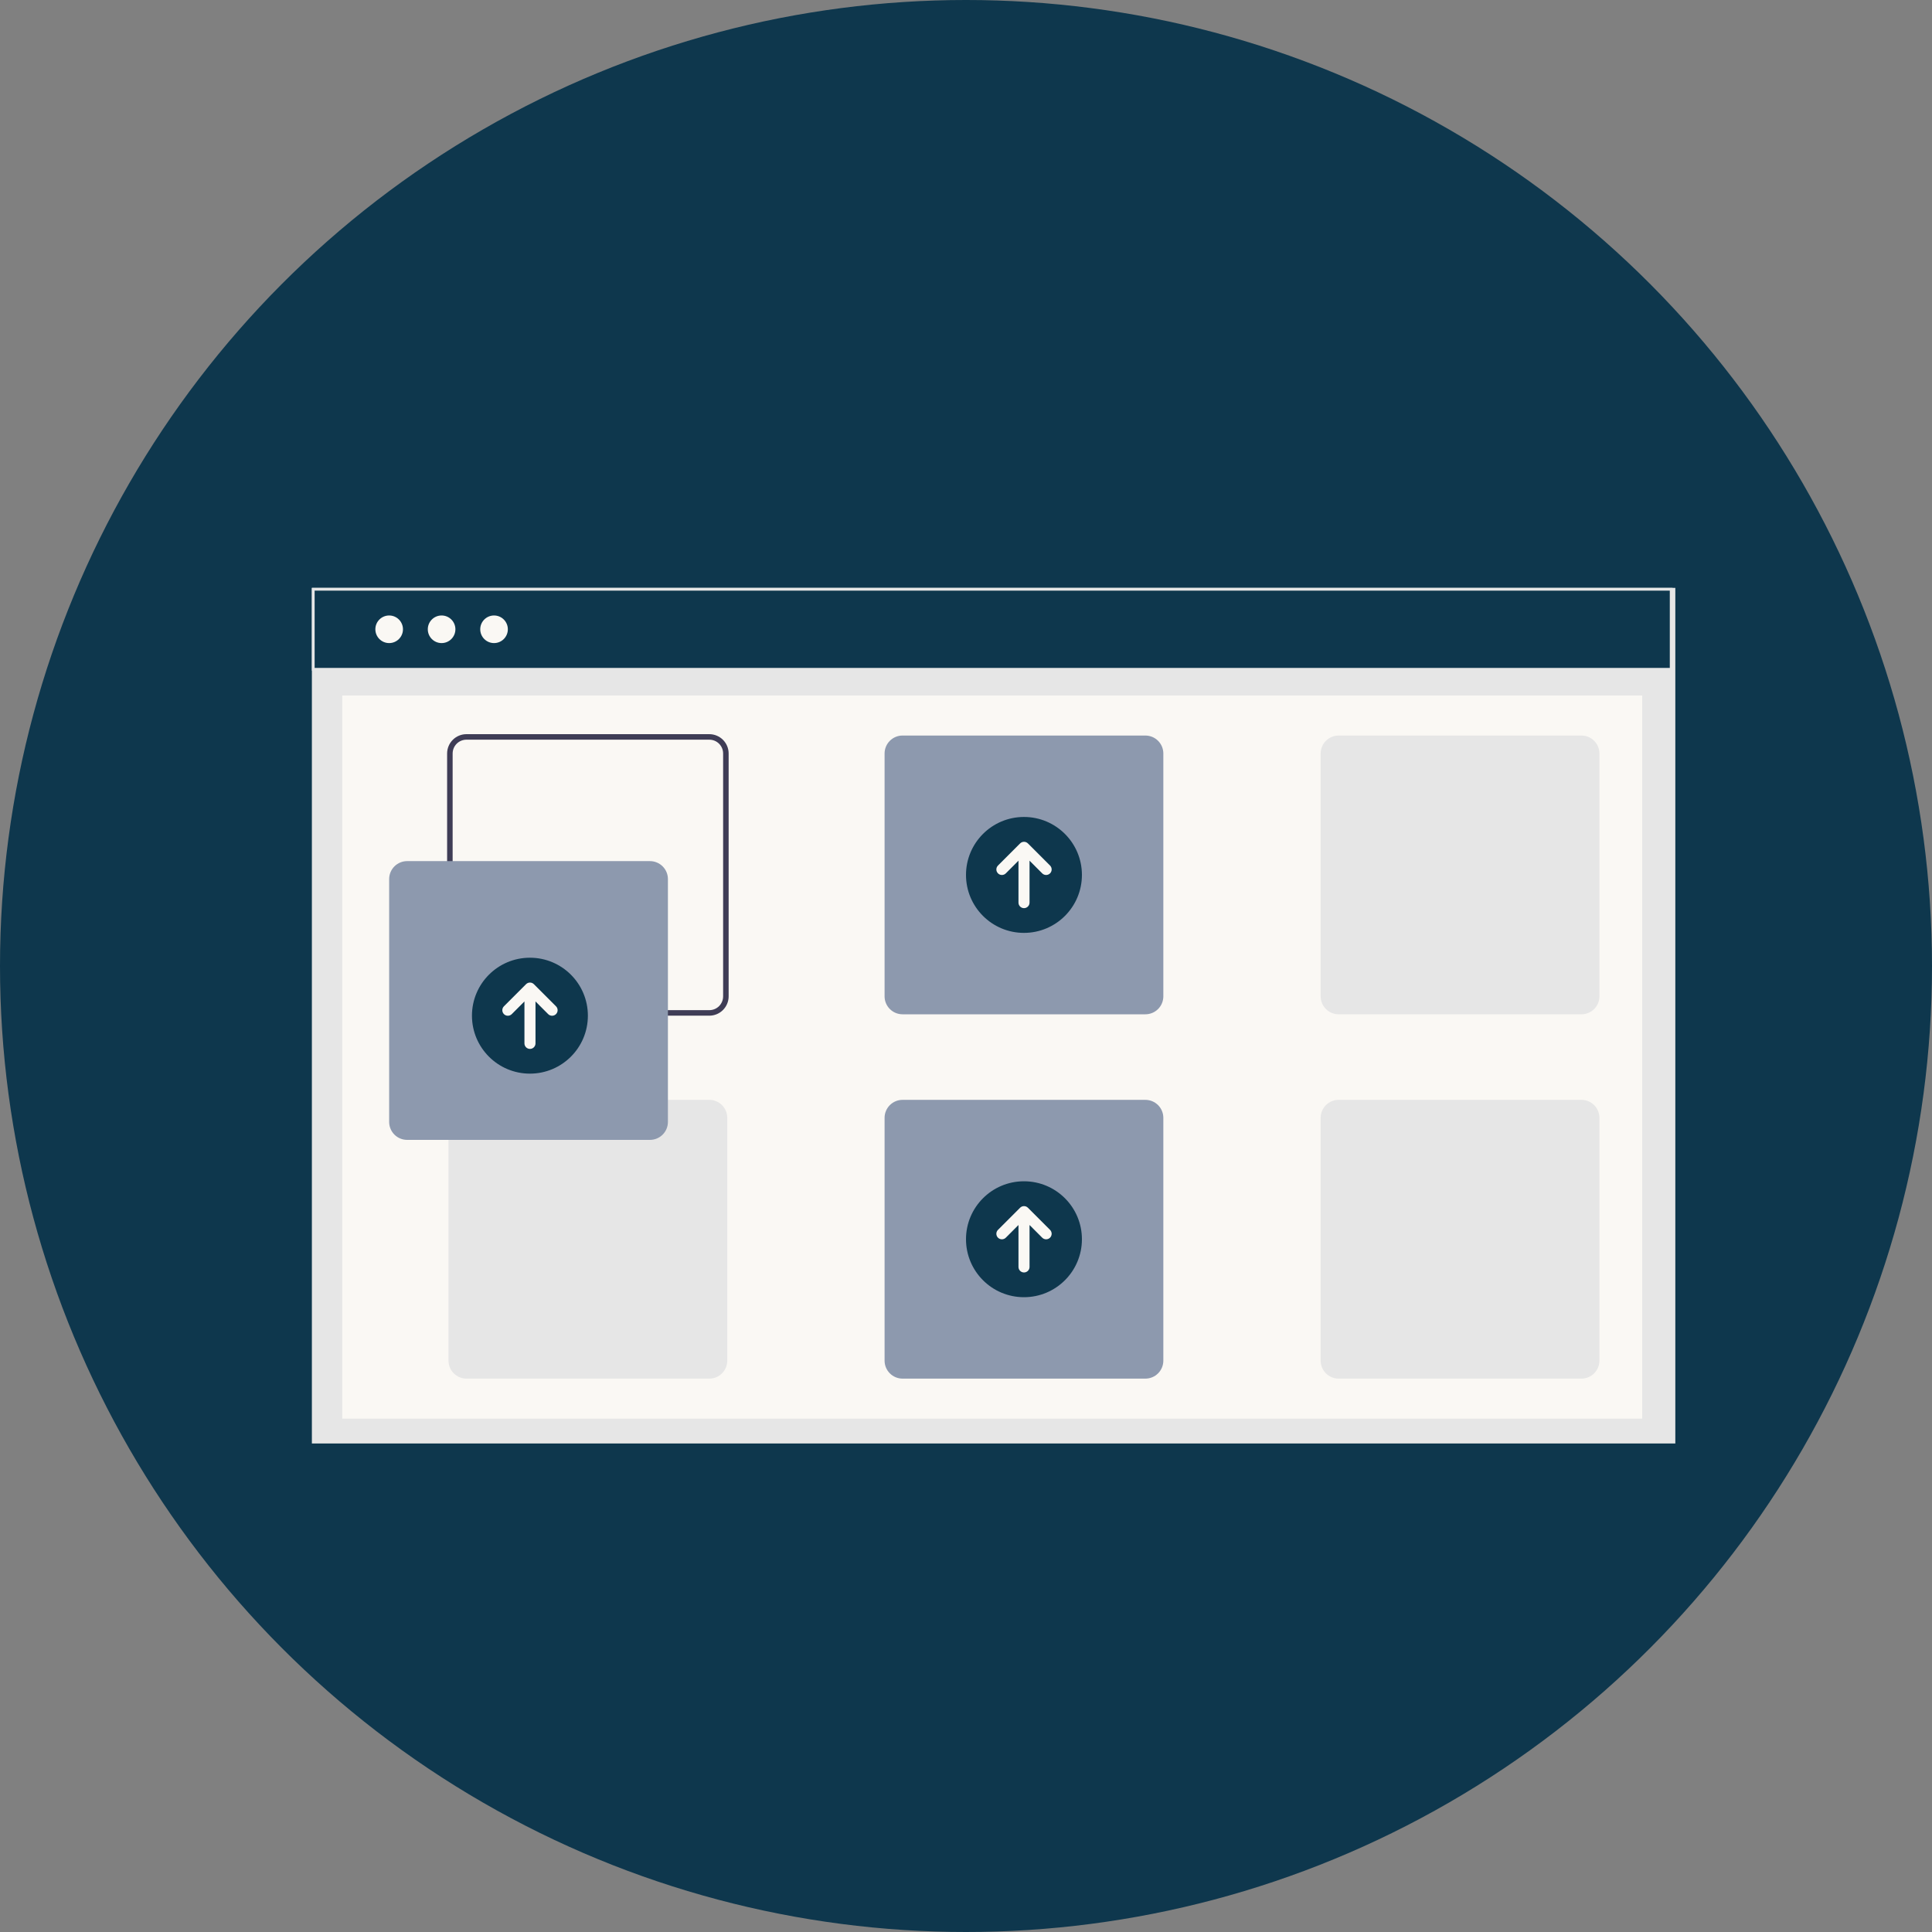 <svg width="700" height="700" viewBox="0 0 700 700" fill="none" xmlns="http://www.w3.org/2000/svg">
<rect x="0" y="0" width="700" height="700" fill="#808080" stroke="none"/>
<circle cx="350" cy="350" r="350" fill="#0E374D"/>
<path d="M607 213H113V523H607V213Z" fill="#E6E6E6"/>
<path d="M113.5 242.5V213.5H605.5V242.5H113.5Z" fill="#0E374D" stroke="#E6E6E6"/>
<path d="M595 252H124V514H595V252Z" fill="#FAF8F4"/>
<path d="M160 233C162.761 233 165 230.761 165 228C165 225.239 162.761 223 160 223C157.239 223 155 225.239 155 228C155 230.761 157.239 233 160 233Z" fill="#FAF8F4"/>
<path d="M179 233C181.761 233 184 230.761 184 228C184 225.239 181.761 223 179 223C176.239 223 174 225.239 174 228C174 230.761 176.239 233 179 233Z" fill="#FAF8F4"/>
<path d="M141 233C143.761 233 146 230.761 146 228C146 225.239 143.761 223 141 223C138.239 223 136 225.239 136 228C136 230.761 138.239 233 141 233Z" fill="#FAF8F4"/>
<path d="M257 266H169C167.145 266.002 165.365 266.74 164.053 268.053C162.741 269.365 162.003 271.144 162 273V361C162.003 362.856 162.741 364.635 164.053 365.947C165.365 367.26 167.145 367.998 169 368H257C258.856 367.998 260.636 367.26 261.948 365.947C263.26 364.635 263.998 362.856 264 361V273C263.998 271.144 263.26 269.365 261.948 268.053C260.636 266.74 258.856 266.002 257 266ZM262 361C262 362.326 261.473 363.597 260.535 364.535C259.598 365.473 258.326 365.999 257 366H169C167.675 365.999 166.403 365.473 165.466 364.535C164.528 363.597 164.001 362.326 164 361V273C164.001 271.674 164.528 270.403 165.466 269.465C166.403 268.527 167.675 268.001 169 268H257C258.326 268.001 259.598 268.527 260.535 269.465C261.473 270.403 262 271.674 262 273V361Z" fill="#3F3D56"/>
<path d="M415 266.5H327C325.278 266.503 323.626 267.189 322.408 268.408C321.19 269.626 320.504 271.277 320.5 273V361C320.504 362.723 321.19 364.374 322.408 365.593C323.626 366.811 325.278 367.497 327 367.5H415C416.723 367.497 418.375 366.811 419.593 365.593C420.811 364.374 421.497 362.723 421.5 361V273C421.497 271.277 420.811 269.626 419.593 268.408C418.375 267.189 416.723 266.503 415 266.5Z" fill="#8D99AE"/>
<path d="M573 266.5H485C483.278 266.503 481.626 267.189 480.408 268.408C479.19 269.626 478.504 271.277 478.5 273V361C478.504 362.723 479.19 364.374 480.408 365.593C481.626 366.811 483.278 367.497 485 367.5H573C574.723 367.497 576.375 366.811 577.593 365.593C578.811 364.374 579.497 362.723 579.5 361V273C579.497 271.277 578.811 269.626 577.593 268.408C576.375 267.189 574.723 266.503 573 266.5Z" fill="#E6E6E6"/>
<path d="M257 398.5H169C167.278 398.503 165.626 399.189 164.408 400.408C163.19 401.626 162.504 403.277 162.5 405V493C162.504 494.723 163.19 496.374 164.408 497.592C165.626 498.811 167.278 499.497 169 499.5H257C258.723 499.497 260.375 498.811 261.593 497.592C262.811 496.374 263.497 494.723 263.5 493V405C263.497 403.277 262.811 401.626 261.593 400.408C260.375 399.189 258.723 398.503 257 398.5Z" fill="#E6E6E6"/>
<path d="M415 398.5H327C325.278 398.503 323.626 399.189 322.408 400.408C321.19 401.626 320.504 403.277 320.5 405V493C320.504 494.723 321.19 496.374 322.408 497.592C323.626 498.811 325.278 499.497 327 499.5H415C416.723 499.497 418.375 498.811 419.593 497.592C420.811 496.374 421.497 494.723 421.5 493V405C421.497 403.277 420.811 401.626 419.593 400.408C418.375 399.189 416.723 398.503 415 398.5Z" fill="#8D99AE"/>
<path d="M573 398.5H485C483.278 398.503 481.626 399.189 480.408 400.408C479.19 401.626 478.504 403.277 478.5 405V493C478.504 494.723 479.19 496.374 480.408 497.592C481.626 498.811 483.278 499.497 485 499.5H573C574.723 499.497 576.375 498.811 577.593 497.592C578.811 496.374 579.497 494.723 579.5 493V405C579.497 403.277 578.811 401.626 577.593 400.408C576.375 399.189 574.723 398.503 573 398.5Z" fill="#E6E6E6"/>
<path d="M235.5 413H147.5C145.777 412.998 144.125 412.313 142.906 411.094C141.687 409.875 141.002 408.223 141 406.5V318.5C141.002 316.777 141.687 315.125 142.906 313.906C144.125 312.687 145.777 312.002 147.5 312H235.5C237.223 312.002 238.875 312.687 240.094 313.906C241.313 315.125 241.998 316.777 242 318.5V406.5C241.998 408.223 241.313 409.875 240.094 411.094C238.875 412.313 237.223 412.998 235.5 413Z" fill="#8D99AE"/>
<path d="M371 338C382.598 338 392 328.598 392 317C392 305.402 382.598 296 371 296C359.402 296 350 305.402 350 317C350 328.598 359.402 338 371 338Z" fill="#0E374D"/>
<path d="M373.021 327.037C373.021 328.143 372.124 329.04 371.018 329.04C369.911 329.04 369.015 328.143 369.015 327.037V311.842L364.424 316.437C363.64 317.22 362.371 317.22 361.587 316.437C360.804 315.654 360.804 314.384 361.587 313.601L369.6 305.588C370.381 304.805 371.649 304.804 372.432 305.585L372.436 305.588L380.448 313.601C381.231 314.384 381.231 315.654 380.448 316.437C379.665 317.22 378.395 317.22 377.612 316.437L373.021 311.842V327.037Z" fill="#FAF8F4"/>
<path d="M371 470C382.598 470 392 460.598 392 449C392 437.402 382.598 428 371 428C359.402 428 350 437.402 350 449C350 460.598 359.402 470 371 470Z" fill="#0E374D"/>
<path d="M373.021 459.037C373.021 460.143 372.124 461.04 371.018 461.04C369.911 461.04 369.015 460.143 369.015 459.037V443.842L364.424 448.437C363.64 449.22 362.371 449.22 361.587 448.437C360.804 447.654 360.804 446.384 361.587 445.601L369.6 437.588C370.381 436.805 371.649 436.804 372.432 437.585L372.436 437.588L380.448 445.601C381.231 446.384 381.231 447.654 380.448 448.437C379.665 449.22 378.395 449.22 377.612 448.437L373.021 443.842V459.037Z" fill="#FAF8F4"/>
<path d="M192 389C203.598 389 213 379.598 213 368C213 356.402 203.598 347 192 347C180.402 347 171 356.402 171 368C171 379.598 180.402 389 192 389Z" fill="#0E374D"/>
<path d="M194.021 378.037C194.021 379.143 193.124 380.04 192.018 380.04C190.911 380.04 190.015 379.143 190.015 378.037V362.842L185.424 367.437C184.64 368.22 183.371 368.22 182.587 367.437C181.804 366.654 181.804 365.384 182.587 364.601L190.6 356.588C191.381 355.805 192.649 355.804 193.432 356.585L193.436 356.588L201.448 364.601C202.231 365.384 202.231 366.654 201.448 367.437C200.665 368.22 199.395 368.22 198.612 367.437L194.021 362.842V378.037Z" fill="#FAF8F4"/>
</svg>
